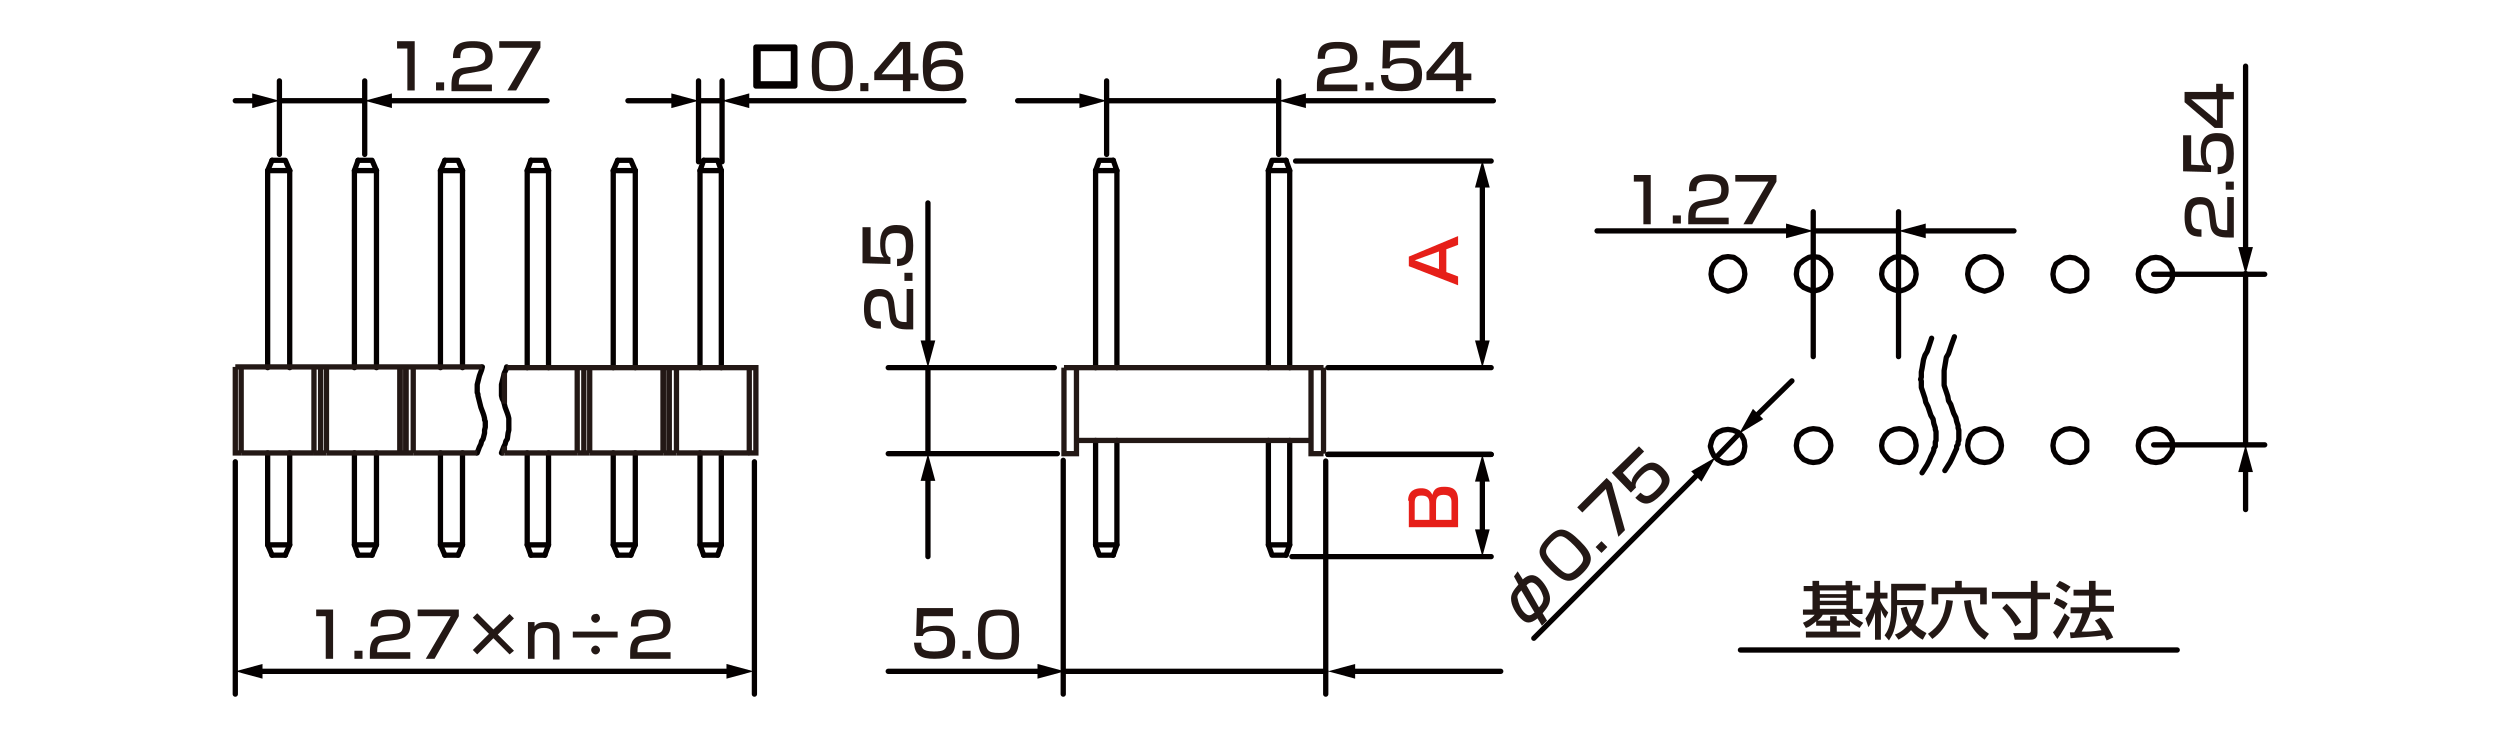 <?xml version="1.0" encoding="utf-8"?>
<!-- Generator: Adobe Illustrator 28.0.0, SVG Export Plug-In . SVG Version: 6.00 Build 0)  -->
<svg version="1.1" id="レイヤー_1" xmlns="http://www.w3.org/2000/svg" xmlns:xlink="http://www.w3.org/1999/xlink" x="0px"
	 y="0px" width="340px" height="99.6px" viewBox="0 0 340 99.6" style="enable-background:new 0 0 340 99.6;" xml:space="preserve">
<style type="text/css">
	.st0{fill:none;stroke:#040000;stroke-width:0.72;stroke-linecap:round;stroke-linejoin:round;stroke-miterlimit:10;}
	.st1{fill:none;stroke:#040000;stroke-width:0.72;stroke-linecap:round;stroke-linejoin:round;}
	.st2{fill:#040000;}
	.st3{fill:#E61F19;}
	.st4{fill:#231815;}
	.st5{fill:none;stroke:#231815;stroke-width:0.72;stroke-miterlimit:10;}
</style>
<g id="MH0305">
	<line class="st0" x1="246.6" y1="31.4" x2="258.2" y2="31.4"/>
	<line class="st0" x1="258.2" y1="48.5" x2="258.2" y2="28.8"/>
	<line class="st0" x1="246.6" y1="48.5" x2="246.6" y2="28.8"/>
	<line class="st0" x1="305.4" y1="37.2" x2="305.4" y2="60.5"/>
	<line class="st0" x1="292.9" y1="37.3" x2="308" y2="37.3"/>
	<line class="st0" x1="292.9" y1="60.5" x2="308" y2="60.5"/>
	<line class="st0" x1="236.5" y1="59" x2="233.4" y2="62.2"/>
	<polygon class="st0" points="249,37.3 248.9,36.5 248.5,35.9 248,35.4 247.4,35 246.6,34.9 246,35 245.3,35.4 244.7,35.9 
		244.4,36.5 244.3,37.3 244.4,37.9 244.7,38.6 245.3,39.1 246,39.4 246.6,39.6 247.4,39.4 248,39.1 248.5,38.6 248.9,37.9 	"/>
	<polygon class="st0" points="260.6,37.3 260.5,36.5 260.2,35.9 259.6,35.4 259,35 258.3,34.9 257.6,35 256.9,35.4 256.4,35.9 
		256,36.5 255.9,37.3 256,37.9 256.4,38.6 256.9,39.1 257.6,39.4 258.3,39.6 259,39.4 259.6,39.1 260.2,38.6 260.5,37.9 	"/>
	<polygon class="st0" points="272.2,37.3 272.1,36.5 271.8,35.9 271.2,35.4 270.6,35 269.9,34.9 269.2,35 268.5,35.4 268,35.9 
		267.7,36.5 267.6,37.3 267.7,37.9 268,38.6 268.5,39.1 269.2,39.4 269.9,39.6 270.6,39.4 271.2,39.1 271.8,38.6 272.1,37.9 	"/>
	<polygon class="st0" points="283.8,37.3 283.8,36.6 283.4,35.9 282.9,35.5 282.2,35.1 281.5,35 280.8,35.1 280.2,35.5 279.6,35.9 
		279.3,36.6 279.2,37.3 279.3,38 279.6,38.7 280.2,39.2 280.8,39.5 281.5,39.6 282.2,39.5 282.9,39.2 283.4,38.7 283.8,38 	"/>
	<polygon class="st0" points="272.2,60.6 272.1,59.9 271.8,59.2 271.2,58.7 270.6,58.4 269.9,58.3 269.2,58.4 268.5,58.7 268,59.2 
		267.7,59.9 267.6,60.6 267.7,61.3 268,61.9 268.5,62.5 269.2,62.8 269.9,62.9 270.6,62.8 271.2,62.5 271.8,61.9 272.1,61.3 	"/>
	<polygon class="st0" points="260.6,60.6 260.5,59.9 260.2,59.2 259.6,58.7 259,58.4 258.3,58.3 257.6,58.4 256.9,58.7 256.4,59.2 
		256,59.9 255.9,60.6 256,61.3 256.4,61.9 256.9,62.5 257.6,62.8 258.3,62.9 259,62.8 259.6,62.5 260.2,61.9 260.5,61.3 	"/>
	<polygon class="st0" points="249,60.6 248.9,59.9 248.5,59.2 248,58.7 247.4,58.4 246.6,58.3 246,58.4 245.3,58.7 244.7,59.2 
		244.4,59.9 244.3,60.6 244.4,61.3 244.7,61.9 245.3,62.5 246,62.8 246.6,62.9 247.4,62.8 248,62.5 248.5,61.9 248.9,61.3 	"/>
	<polygon class="st0" points="283.8,60.6 283.8,59.9 283.4,59.2 282.9,58.7 282.2,58.4 281.5,58.3 280.8,58.4 280.2,58.7 
		279.6,59.2 279.3,59.9 279.2,60.6 279.3,61.3 279.6,61.9 280.2,62.5 280.8,62.8 281.5,62.9 282.2,62.8 282.9,62.5 283.4,61.9 
		283.8,61.3 	"/>
	<polygon class="st0" points="295.5,37.3 295.4,36.6 295,35.9 294.5,35.5 293.9,35.1 293.2,35 292.5,35.1 291.8,35.5 291.3,35.9 
		290.9,36.6 290.8,37.3 290.9,38 291.3,38.7 291.8,39.2 292.5,39.5 293.2,39.6 293.9,39.5 294.5,39.2 295,38.7 295.4,38 	"/>
	<polygon class="st0" points="295.5,60.6 295.4,59.9 295,59.2 294.5,58.7 293.9,58.4 293.2,58.3 292.5,58.4 291.8,58.7 291.3,59.2 
		290.9,59.9 290.8,60.6 290.9,61.3 291.3,61.9 291.8,62.5 292.5,62.8 293.2,62.9 293.9,62.8 294.5,62.5 295,61.9 295.4,61.3 	"/>
	<polygon class="st0" points="237.3,37.3 237.2,36.5 236.9,35.9 236.4,35.4 235.8,35 235,34.9 234.3,35 233.6,35.4 233.1,35.9 
		232.8,36.5 232.7,37.3 232.8,37.9 233.1,38.6 233.6,39.1 234.3,39.4 235,39.6 235.8,39.4 236.4,39.1 236.9,38.6 237.2,37.9 	"/>
	<polygon class="st0" points="237.2,61.4 237.3,60.7 237.2,59.9 236.9,59.3 236.4,58.8 235.7,58.5 235,58.4 234.3,58.5 233.6,58.8 
		233.1,59.3 232.8,59.9 232.6,60.7 232.8,61.4 233.1,62 233.6,62.5 234.3,62.9 235,63 235.7,62.9 236.4,62.5 236.9,62.1 	"/>
	<polyline class="st0" points="265.8,45.8 265.4,46.9 265.2,47.5 265,48.1 264.7,48.6 264.6,49.2 264.5,49.8 264.4,50.4 264.4,51.9 
		264.4,52.2 264.4,52.4 264.5,52.7 264.7,53.3 264.9,53.9 265,54.5 265.3,55 265.7,56.2 266,56.8 266.1,57.3 266.3,57.9 266.3,58.2 
		266.4,58.5 266.4,59.9 266.3,60.1 266.3,60.4 266.1,60.7 266.1,61 266,61.2 265.5,62.3 265.2,62.9 264.5,64 	"/>
	<polyline class="st0" points="262.7,46 262.3,47.2 262.1,47.8 261.8,48.3 261.6,48.9 261.5,49.5 261.4,50.1 261.3,50.6 261.3,51.3 
		261.2,51.6 261.3,51.8 261.3,52.1 261.3,52.4 261.3,52.7 261.4,53 261.6,53.6 261.8,54.2 261.9,54.7 262.2,55.3 262.6,56.5 
		262.9,57 263,57.6 263.2,58.2 263.2,58.4 263.3,58.7 263.3,59.9 263.2,60.1 263.2,60.4 263.2,60.7 263,61 263,61.2 262.9,61.5 
		262.6,62.1 262.4,62.6 262.1,63.2 261.4,64.3 	"/>
	<line class="st0" x1="176.2" y1="21.9" x2="202.8" y2="21.9"/>
	<line class="st0" x1="180.6" y1="61.8" x2="202.8" y2="61.8"/>
	<line class="st0" x1="180.6" y1="50" x2="202.8" y2="50"/>
	<path class="st0" d="M201.6,49.2"/>
	<path class="st0" d="M201.6,61.8"/>
	<line class="st0" x1="175.7" y1="75.7" x2="202.8" y2="75.7"/>
	<line class="st0" x1="180.6" y1="61.8" x2="202.8" y2="61.8"/>
	<line class="st0" x1="38" y1="13.7" x2="49.6" y2="13.7"/>
	<line class="st0" x1="49.6" y1="21" x2="49.6" y2="11"/>
	<line class="st0" x1="38" y1="21" x2="38" y2="11"/>
	<line class="st0" x1="95" y1="13.7" x2="98.2" y2="13.7"/>
	<line class="st0" x1="98.2" y1="22" x2="98.2" y2="11"/>
	<line class="st0" x1="95" y1="22" x2="95" y2="11"/>
	<line class="st0" x1="173.9" y1="13.7" x2="150.5" y2="13.7"/>
	<line class="st0" x1="150.5" y1="21" x2="150.5" y2="11"/>
	<line class="st0" x1="173.9" y1="21" x2="173.9" y2="11"/>
	<line class="st0" x1="180.3" y1="62.7" x2="180.3" y2="94.4"/>
	<line class="st0" x1="144.6" y1="62.6" x2="144.6" y2="94.4"/>
	<line class="st0" x1="126.2" y1="50" x2="126.2" y2="61.7"/>
	<line class="st0" x1="143.8" y1="61.7" x2="120.8" y2="61.7"/>
	<line class="st0" x1="143.4" y1="50" x2="120.8" y2="50"/>
	<line class="st0" x1="102.6" y1="62.8" x2="102.6" y2="94.4"/>
	<line class="st0" x1="32" y1="62.8" x2="32" y2="94.4"/>
	<line class="st0" x1="236.7" y1="88.4" x2="296.1" y2="88.4"/>
	<polyline class="st0" points="151.4,21.8 151.9,23.2 149,23.2 	"/>
	<polyline class="st0" points="151.4,21.8 149.5,21.8 149,23.2 	"/>
	<polyline class="st0" points="172.5,23.2 173,21.8 174.9,21.8 	"/>
	<polyline class="st0" points="172.5,23.2 175.4,23.2 174.9,21.8 	"/>
	<polyline class="st0" points="151.4,75.5 151.9,74.1 149,74.1 	"/>
	<line class="st0" x1="149" y1="59.9" x2="149" y2="74.1"/>
	<polyline class="st0" points="151.4,75.5 149.5,75.5 149,74.1 	"/>
	<line class="st0" x1="151.9" y1="59.9" x2="151.9" y2="74.1"/>
	<line class="st0" x1="175.4" y1="59.9" x2="175.4" y2="74.1"/>
	<polyline class="st0" points="172.5,59.9 172.5,74.1 173,75.5 174.9,75.5 	"/>
	<polyline class="st0" points="172.5,74.1 175.4,74.1 174.9,75.5 	"/>
	<line class="st0" x1="149" y1="23.2" x2="149" y2="50"/>
	<line class="st0" x1="151.9" y1="23.2" x2="151.9" y2="50"/>
	<line class="st0" x1="175.4" y1="23.2" x2="175.4" y2="50"/>
	<line class="st0" x1="172.5" y1="23.2" x2="172.5" y2="50"/>
	<polyline class="st0" points="95.7,21.8 97.6,21.8 98.1,23.2 	"/>
	<polyline class="st0" points="95.7,21.8 95.2,23.2 98.1,23.2 	"/>
	<polyline class="st0" points="84,21.8 85.8,21.8 86.4,23.2 	"/>
	<polyline class="st0" points="84,21.8 83.4,23.2 86.4,23.2 	"/>
	<polyline class="st0" points="48.7,21.8 50.6,21.8 51.2,23.2 	"/>
	<polyline class="st0" points="48.7,21.8 48.2,23.2 51.2,23.2 	"/>
	<polyline class="st0" points="72.2,21.8 74.1,21.8 74.6,23.2 	"/>
	<polyline class="st0" points="72.2,21.8 71.7,23.2 74.6,23.2 	"/>
	<polyline class="st0" points="60.5,21.8 62.3,21.8 62.9,23.2 	"/>
	<polyline class="st0" points="60.5,21.8 59.9,23.2 62.9,23.2 	"/>
	<polyline class="st0" points="98.1,61.6 98.1,74.1 97.6,75.5 	"/>
	<line class="st0" x1="95.7" y1="75.5" x2="97.6" y2="75.5"/>
	<line class="st0" x1="95.2" y1="61.6" x2="95.2" y2="74.1"/>
	<polyline class="st0" points="95.7,75.5 95.2,74.1 98.1,74.1 	"/>
	<polyline class="st0" points="86.4,61.6 86.4,74.1 85.8,75.5 	"/>
	<line class="st0" x1="84" y1="75.5" x2="85.8" y2="75.5"/>
	<line class="st0" x1="83.4" y1="61.6" x2="83.4" y2="74.1"/>
	<polyline class="st0" points="84,75.5 83.4,74.1 86.4,74.1 	"/>
	<polyline class="st0" points="51.2,61.6 51.2,74.1 50.6,75.5 	"/>
	<line class="st0" x1="48.7" y1="75.5" x2="50.6" y2="75.5"/>
	<line class="st0" x1="48.2" y1="61.6" x2="48.2" y2="74.1"/>
	<polyline class="st0" points="48.7,75.5 48.2,74.1 51.2,74.1 	"/>
	<polyline class="st0" points="74.6,61.6 74.6,74.1 74.1,75.5 	"/>
	<line class="st0" x1="72.2" y1="75.5" x2="74.1" y2="75.5"/>
	<line class="st0" x1="71.7" y1="61.6" x2="71.7" y2="74.1"/>
	<polyline class="st0" points="72.2,75.5 71.7,74.1 74.6,74.1 	"/>
	<polyline class="st0" points="62.9,61.6 62.9,74.1 62.3,75.5 	"/>
	<line class="st0" x1="60.5" y1="75.5" x2="62.3" y2="75.5"/>
	<line class="st0" x1="59.9" y1="61.6" x2="59.9" y2="74.1"/>
	<polyline class="st0" points="60.5,75.5 59.9,74.1 62.9,74.1 	"/>
	<line class="st0" x1="51.2" y1="23.2" x2="51.2" y2="50"/>
	<line class="st0" x1="48.2" y1="23.2" x2="48.2" y2="50"/>
	<line class="st0" x1="74.6" y1="23.2" x2="74.6" y2="50"/>
	<line class="st0" x1="71.7" y1="23.2" x2="71.7" y2="50"/>
	<line class="st0" x1="62.9" y1="23.2" x2="62.9" y2="50"/>
	<line class="st0" x1="59.9" y1="23.2" x2="59.9" y2="50"/>
	<line class="st0" x1="98.1" y1="23.2" x2="98.1" y2="50"/>
	<line class="st0" x1="95.2" y1="23.2" x2="95.2" y2="50"/>
	<line class="st0" x1="86.4" y1="23.2" x2="86.4" y2="50"/>
	<line class="st0" x1="83.4" y1="23.2" x2="83.4" y2="50"/>
	<polyline class="st0" points="39.4,23.2 36.4,23.2 37,21.8 	"/>
	<polyline class="st0" points="39.4,23.2 38.8,21.8 37,21.8 	"/>
	<polyline class="st0" points="39.4,74.1 36.4,74.1 37,75.5 	"/>
	<line class="st0" x1="36.4" y1="61.6" x2="36.4" y2="74.1"/>
	<line class="st0" x1="37" y1="75.5" x2="38.8" y2="75.5"/>
	<polyline class="st0" points="38.8,75.5 39.4,74.1 39.4,61.6 	"/>
	<line class="st0" x1="36.4" y1="23.2" x2="36.4" y2="50"/>
	<line class="st0" x1="39.4" y1="23.2" x2="39.4" y2="50"/>
	<polyline class="st0" points="68.2,61.6 68.5,60.8 68.7,60.4 68.8,60 69,59.7 69.1,58.9 69.2,58.5 69.2,58.1 69.2,57.5 69.2,57.3 
		69.2,57.1 69.2,56.9 69.1,56.5 69,56.2 68.7,55.4 68.5,54.6 68.3,54.2 68.2,53.8 68.2,53.6 68.2,53.4 68.2,53.2 68.2,52.6 
		68.2,52.3 68.3,51.9 68.4,51.5 68.5,51.1 68.6,50.7 68.8,50.3 68.9,49.9 	"/>
	<polyline class="st0" points="64.9,61.6 65.2,60.8 65.4,60.4 65.5,60 65.7,59.7 65.8,59.3 65.9,58.9 65.9,58.5 66,58.1 66,57.9 
		66,57.7 66,57.5 66,57.3 65.9,57.1 65.9,56.9 65.8,56.5 65.7,56.2 65.4,55.4 65.2,54.6 65.1,54.2 65,53.8 65,53.6 64.9,53.4 
		64.9,53.2 64.9,52.6 64.9,52.3 65,51.9 65.1,51.5 65.2,51.1 65.5,50.3 65.6,49.9 	"/>
	<g>
		<line class="st1" x1="35" y1="91.3" x2="99.5" y2="91.3"/>
		<g>
			<polygon class="st2" points="35.7,92.3 32,91.3 35.7,90.3 			"/>
		</g>
		<g>
			<polygon class="st2" points="98.8,92.3 102.5,91.3 98.8,90.3 			"/>
		</g>
	</g>
	<g>
		<line class="st1" x1="34.9" y1="13.7" x2="32" y2="13.7"/>
		<g>
			<polygon class="st2" points="34.3,12.7 38,13.7 34.3,14.7 			"/>
		</g>
	</g>
	<g>
		<line class="st1" x1="52.6" y1="13.7" x2="74.4" y2="13.7"/>
		<g>
			<polygon class="st2" points="53.3,14.7 49.6,13.7 53.3,12.7 			"/>
		</g>
	</g>
	<g>
		<path class="st0" d="M108.1,6.4v5.3h-5.3V6.4H108.1z M103.1,6.6v4.8h4.8V6.6H103.1z"/>
	</g>
	<g>
		<line class="st1" x1="92" y1="13.7" x2="85.4" y2="13.7"/>
		<g>
			<polygon class="st2" points="91.3,12.7 95,13.7 91.3,14.7 			"/>
		</g>
	</g>
	<g>
		<line class="st1" x1="101.3" y1="13.7" x2="131.1" y2="13.7"/>
		<g>
			<polygon class="st2" points="101.9,14.7 98.2,13.7 101.9,12.7 			"/>
		</g>
	</g>
	<g>
		<line class="st1" x1="126.2" y1="47" x2="126.2" y2="27.6"/>
		<g>
			<polygon class="st2" points="127.2,46.3 126.2,50 125.2,46.3 			"/>
		</g>
	</g>
	<g>
		<line class="st1" x1="126.2" y1="64.7" x2="126.2" y2="75.7"/>
		<g>
			<polygon class="st2" points="125.2,65.4 126.2,61.7 127.2,65.4 			"/>
		</g>
	</g>
	<line class="st0" x1="144.8" y1="91.3" x2="180.3" y2="91.3"/>
	<g>
		<line class="st1" x1="141.8" y1="91.3" x2="120.8" y2="91.3"/>
		<g>
			<polygon class="st2" points="141.1,90.3 144.8,91.3 141.1,92.3 			"/>
		</g>
	</g>
	<g>
		<line class="st1" x1="183.6" y1="91.3" x2="204.1" y2="91.3"/>
		<g>
			<polygon class="st2" points="184.3,92.3 180.6,91.3 184.3,90.3 			"/>
		</g>
	</g>
	<g>
		<line class="st1" x1="147.5" y1="13.7" x2="138.4" y2="13.7"/>
		<g>
			<polygon class="st2" points="146.8,12.7 150.5,13.7 146.8,14.7 			"/>
		</g>
	</g>
	<g>
		<line class="st1" x1="177" y1="13.7" x2="203.1" y2="13.7"/>
		<g>
			<polygon class="st2" points="177.6,14.7 173.9,13.7 177.6,12.7 			"/>
		</g>
	</g>
	<g>
		<path class="st3" d="M198.3,32.1v1.2l-1.6,0.6V37l1.6,0.6v1.2l-6.7-2.6v-1.3L198.3,32.1z M195.7,36.6v-2.4l-3.3,1.2L195.7,36.6z"
			/>
	</g>
	<g>
		<line class="st1" x1="201.6" y1="24.9" x2="201.6" y2="47"/>
		<g>
			<polygon class="st2" points="200.6,25.5 201.6,21.8 202.6,25.5 			"/>
		</g>
		<g>
			<polygon class="st2" points="200.6,46.3 201.6,50 202.6,46.3 			"/>
		</g>
	</g>
	<g>
		<line class="st1" x1="201.6" y1="64.8" x2="201.6" y2="72.7"/>
		<g>
			<polygon class="st2" points="200.6,65.5 201.6,61.8 202.6,65.5 			"/>
		</g>
		<g>
			<polygon class="st2" points="200.6,72 201.6,75.7 202.6,72 			"/>
		</g>
	</g>
	<g>
		<path class="st3" d="M191.5,68.1c0-1.4,1-1.7,1.8-1.7c0.6,0,1.2,0.2,1.5,0.9c0.2-0.7,0.5-1.1,1.6-1.1s1.9,0.3,1.9,1.9v3.6h-6.7
			v-3.6H191.5z M192.4,70.7h2v-2.2c0-0.9-0.4-1.1-1.1-1.1c-0.7,0-0.9,0.3-0.9,1V70.7z M195.3,70.7h2.1v-2.4c0-0.6-0.2-1-1.1-1
			c-1,0-1,0.7-1,1.2V70.7z"/>
	</g>
	<g>
		<line class="st1" x1="238.6" y1="56.8" x2="243.7" y2="51.8"/>
		<g>
			<polygon class="st2" points="239.8,57 236.5,59 238.4,55.6 			"/>
		</g>
	</g>
	<g>
		<line class="st1" x1="231.1" y1="64.3" x2="208.6" y2="86.8"/>
		<g>
			<polygon class="st2" points="230,64.1 233.3,62.2 231.4,65.5 			"/>
		</g>
	</g>
	<g>
		<line class="st1" x1="243.6" y1="31.4" x2="217.2" y2="31.4"/>
		<g>
			<polygon class="st2" points="242.9,30.4 246.6,31.4 242.9,32.4 			"/>
		</g>
	</g>
	<g>
		<line class="st1" x1="261.3" y1="31.4" x2="273.9" y2="31.4"/>
		<g>
			<polygon class="st2" points="261.9,32.4 258.2,31.4 261.9,30.4 			"/>
		</g>
	</g>
	<g>
		<line class="st1" x1="305.4" y1="34.2" x2="305.4" y2="9"/>
		<g>
			<polygon class="st2" points="306.4,33.6 305.4,37.3 304.4,33.6 			"/>
		</g>
	</g>
	<g>
		<line class="st1" x1="305.4" y1="63.6" x2="305.4" y2="69.3"/>
		<g>
			<polygon class="st2" points="304.4,64.2 305.4,60.5 306.4,64.2 			"/>
		</g>
	</g>
	<g>
		<path class="st4" d="M247,84.5c-0.6,0.5-1,0.8-1.4,0.9l-0.4-0.7c0.5-0.2,1.2-0.6,1.6-1.1h-1.6v-0.7h1.3v-2.5h-1.2v-0.7h1.2V79h0.9
			v0.6h3.6V79h0.9v0.6h1.1v0.7h-1v2.5h1.3v0.7h-1.5c0.5,0.6,0.9,0.8,1.6,1.2l-0.5,0.7c-0.5-0.3-0.9-0.5-1.3-0.9v0.6h-1.8v0.8h3.2
			v0.8h-7.4v-0.8h3.3v-0.8H247V84.5z M248.9,84.4v-0.6h0.9v0.6h1.7c-0.4-0.4-0.5-0.6-0.7-0.8h-2.9c-0.1,0.2-0.3,0.5-0.7,0.8H248.9z
			 M247.5,80.3v0.5h3.6v-0.5H247.5z M247.5,81.3v0.4h3.6v-0.4H247.5z M247.5,82.3v0.5h3.6v-0.5H247.5z"/>
		<path class="st4" d="M253.7,84.1c0.6-0.8,1-1.7,1.2-2.7h-1.1v-0.8h1.1V79h0.8v1.6h1v0.8h-1v0.3c0.2,0.4,0.5,1,1.1,1.6l-0.4,0.8
			c-0.2-0.3-0.4-0.6-0.6-1.2V87H255v-3.7c-0.3,1-0.7,1.7-0.9,2L253.7,84.1z M261.6,82.2c-0.1,0.4-0.4,1.6-1.1,2.8
			c0.5,0.6,1.2,0.9,1.5,1.1l-0.5,0.9c-0.4-0.2-1-0.6-1.6-1.3c-0.7,0.8-1.4,1.1-1.7,1.3l-0.5-0.7c0.3-0.1,1-0.4,1.7-1.2
			c-0.4-0.7-0.7-1.4-0.9-2.4l0.8-0.2c0.2,0.6,0.4,1.2,0.7,1.8c0.5-0.9,0.7-1.6,0.8-2H258v0.6c0,1-0.2,2-0.3,2.4
			c-0.2,0.9-0.5,1.3-0.8,1.8l-0.6-0.7c0.3-0.4,0.9-1.2,0.9-3.5v-3.5h4.7v0.9H258v1.3h3.6V82.2z"/>
		<path class="st4" d="M265.6,81.7c-0.4,3.4-2,4.6-2.8,5.2l-0.6-0.7c1.6-1.1,2.2-2.2,2.5-4.6L265.6,81.7z M262.6,79.9h3.3V79h0.9
			v0.9h3.4v2.3h-0.9v-1.4h-5.7v1.4h-0.9v-2.3H262.6z M269.9,87c-2.1-1.4-2.6-3.6-2.8-5.3l0.9-0.1c0.3,2.5,1,3.6,2.5,4.6L269.9,87z"
			/>
		<path class="st4" d="M270.9,80.5h5.3V79h0.9v1.6h1.7v0.9h-1.7v4.6c0,0.9-0.7,0.9-1,0.9H274l-0.2-0.9h2c0.4,0,0.4-0.2,0.4-0.4v-4.3
			h-5.3V80.5z M272.9,82.1c0.3,0.3,1.4,1.4,2,2.5l-0.8,0.6c-0.5-1-0.9-1.6-1.8-2.5L272.9,82.1z"/>
		<path class="st4" d="M281.5,84c-0.4,0.8-1.1,2.1-1.7,2.9l-0.6-0.9c0.4-0.4,0.7-0.9,1.6-2.6L281.5,84z M279.7,81.3
			c0.7,0.3,1.1,0.5,1.5,0.8l-0.5,0.8c-0.4-0.3-0.9-0.6-1.4-0.8L279.7,81.3z M280.1,79c0.3,0.1,1.2,0.6,1.5,0.8l-0.6,0.8
			c-0.4-0.3-0.5-0.4-1.4-0.9L280.1,79z M284.3,83.3c-0.3,1-0.7,1.7-1.2,2.6c1,0,1.4,0,2.7-0.2c-0.3-0.6-0.7-1.1-0.9-1.3l0.8-0.4
			c0.8,0.9,1.4,2,1.7,2.7l-0.9,0.4c-0.1-0.3-0.2-0.4-0.3-0.7c-1.2,0.2-3.7,0.3-4.6,0.4l-0.1-0.8c0.1,0,0.6,0,0.6,0
			c0.6-1,0.9-1.7,1.1-2.6h-1.6v-0.8h2.5V81H282v-0.8h2.1V79h0.9v1.2h2.1V81H285v1.4h2.5v0.8h-3.2V83.3z"/>
	</g>
	<g>
		<line class="st5" x1="144.7" y1="50" x2="180" y2="50"/>
		<line class="st5" x1="146.4" y1="59.9" x2="178.3" y2="59.9"/>
		<polyline class="st5" points="144.7,50 144.7,61.7 146.4,61.7 146.4,50 		"/>
		<polyline class="st5" points="178.3,50 178.3,61.7 180,61.7 		"/>
		<line class="st5" x1="180" y1="50" x2="180" y2="61.7"/>
	</g>
	<g>
		<path class="st5" d="M91,61.6"/>
		<path class="st5" d="M68.7,61.7"/>
		<line class="st5" x1="78.5" y1="61.6" x2="68.6" y2="61.6"/>
		<line class="st5" x1="78.5" y1="61.6" x2="80.2" y2="61.6"/>
		<line class="st5" x1="90.2" y1="61.6" x2="80.2" y2="61.6"/>
		<line class="st5" x1="80.2" y1="50" x2="80.2" y2="61.6"/>
		<line class="st5" x1="78.5" y1="50" x2="78.5" y2="61.6"/>
		<line class="st5" x1="79.4" y1="50" x2="79.4" y2="61.6"/>
		<line class="st5" x1="68.6" y1="50.7" x2="68.6" y2="54.9"/>
		<line class="st5" x1="68.2" y1="61.6" x2="68.6" y2="61.6"/>
		<path class="st5" d="M67.8,50"/>
		<line class="st5" x1="91" y1="50" x2="91" y2="61.6"/>
		<line class="st5" x1="90.2" y1="50" x2="90.2" y2="61.6"/>
		<line class="st5" x1="101.9" y1="50" x2="101.9" y2="61.6"/>
		<line class="st5" x1="91" y1="50" x2="91" y2="61.6"/>
		<line class="st5" x1="90.2" y1="50" x2="90.2" y2="61.6"/>
		<line class="st5" x1="92" y1="50" x2="92" y2="61.6"/>
		<line class="st5" x1="101.9" y1="61.6" x2="92" y2="61.6"/>
		<line class="st5" x1="90.2" y1="61.6" x2="92" y2="61.6"/>
		<polyline class="st5" points="68.9,50 102.8,50 102.8,61.6 101.8,61.6 		"/>
	</g>
	<g>
		<path class="st5" d="M55.2,61.6"/>
		<path class="st5" d="M32.9,61.7"/>
		<line class="st5" x1="42.7" y1="61.6" x2="32.8" y2="61.6"/>
		<line class="st5" x1="42.7" y1="61.6" x2="44.4" y2="61.6"/>
		<line class="st5" x1="54.4" y1="61.6" x2="44.4" y2="61.6"/>
		<line class="st5" x1="44.4" y1="49.9" x2="44.4" y2="61.6"/>
		<line class="st5" x1="42.7" y1="49.9" x2="42.7" y2="61.6"/>
		<line class="st5" x1="43.6" y1="49.9" x2="43.6" y2="61.6"/>
		<line class="st5" x1="32.8" y1="49.9" x2="32.8" y2="61.6"/>
		<polyline class="st5" points="32,49.9 32,61.6 32.8,61.6 		"/>
		<line class="st5" x1="55.2" y1="49.9" x2="55.2" y2="61.6"/>
		<line class="st5" x1="54.4" y1="49.9" x2="54.4" y2="61.6"/>
		<line class="st5" x1="55.2" y1="49.9" x2="55.2" y2="61.6"/>
		<line class="st5" x1="54.4" y1="49.9" x2="54.4" y2="61.6"/>
		<line class="st5" x1="56.2" y1="49.9" x2="56.2" y2="61.6"/>
		<line class="st5" x1="64.9" y1="61.6" x2="56.2" y2="61.6"/>
		<line class="st5" x1="54.4" y1="61.6" x2="56.2" y2="61.6"/>
		<line class="st5" x1="32" y1="49.9" x2="65.6" y2="49.9"/>
	</g>
	<line class="st5" x1="68.6" y1="60.7" x2="68.6" y2="61.6"/>
	<g>
		<path class="st4" d="M181.2,10c-0.6,0.1-1.1,0.2-1.1,1.3v0.2h4.5v0.9h-5.5v-0.7c0-1.1,0.1-2.3,1.7-2.5l1.7-0.2
			c0.8-0.1,1.1-0.3,1.1-1.2c0-0.8-0.4-1.2-1.7-1.2c-1.4,0-1.7,0.3-1.7,1.4h-1c0-1.4,0.4-2.3,2.7-2.3c1.3,0,2.7,0.2,2.7,2.1
			c0,0.9-0.3,1.3-0.7,1.6c-0.3,0.2-0.6,0.3-1.1,0.4L181.2,10z"/>
		<path class="st4" d="M186.8,11.2v1.1h-1.1v-1.1H186.8z"/>
		<path class="st4" d="M193.1,5.6v0.9h-4L189,8.4c0.2-0.2,0.6-0.5,1.9-0.5c1.3,0,2.5,0.4,2.5,2.2c0,1.6-0.6,2.3-2.8,2.3
			c-1.9,0-2.7-0.5-2.8-2.2h1c0,0.6,0,1.2,1.7,1.2c1.3,0,1.8-0.2,1.8-1.3c0-0.8-0.1-1.5-1.6-1.5c-1.4,0-1.6,0.4-1.7,0.7h-1l0.1-3.8h5
			V5.6z"/>
		<path class="st4" d="M199,5.6V10h1.1v0.9H199v1.5h-1v-1.5h-4V9.8l3.5-4.1h1.5V5.6z M197.9,6.5L195,10h2.9V6.5z"/>
	</g>
	<g>
		<path class="st4" d="M56.4,5.6v6.7h-1V6.6H54v-1H56.4z"/>
		<path class="st4" d="M60.4,11.2v1.1h-1.1v-1.1H60.4z"/>
		<path class="st4" d="M63.5,10c-0.6,0.1-1.1,0.2-1.1,1.3v0.2h4.5v0.9h-5.5v-0.7c0-1.1,0.1-2.3,1.7-2.5L64.8,9
			C65.6,8.7,66,8.5,66,7.7s-0.4-1.2-1.7-1.2c-1.4,0-1.7,0.3-1.7,1.4h-1c0-1.4,0.4-2.3,2.7-2.3c1.3,0,2.7,0.2,2.7,2.1
			c0,0.9-0.3,1.3-0.7,1.6c-0.3,0.2-0.6,0.3-1.1,0.4L63.5,10z"/>
		<path class="st4" d="M73.5,5.6v0.9l-3.3,5.8H69l3.4-5.8h-4.5V5.6H73.5z"/>
	</g>
	<g>
		<path class="st4" d="M301.4,30.2c0.1,0.6,0.2,1.1,1.3,1.1h0.2v-4.5h0.9v5.5h-0.7c-1.1,0-2.3-0.1-2.5-1.7l-0.2-1.7
			c-0.1-0.8-0.3-1.1-1.2-1.1c-0.8,0-1.2,0.4-1.2,1.7c0,1.4,0.3,1.7,1.4,1.7v1c-1.4,0-2.3-0.4-2.3-2.7c0-1.3,0.2-2.7,2.1-2.7
			c0.9,0,1.3,0.3,1.6,0.7c0.2,0.3,0.3,0.6,0.4,1.1L301.4,30.2z"/>
		<path class="st4" d="M302.7,24.7h1.1v1.1h-1.1V24.7z"/>
		<path class="st4" d="M297.1,18.4h0.9v4l1.8,0.1c-0.2-0.2-0.5-0.6-0.5-1.9s0.4-2.5,2.2-2.5c1.6,0,2.3,0.6,2.3,2.8
			c0,1.9-0.5,2.7-2.2,2.8v-1c0.6,0,1.2,0,1.2-1.7c0-1.3-0.2-1.8-1.3-1.8c-0.8,0-1.5,0.1-1.5,1.6c0,1.4,0.4,1.6,0.7,1.7v0.9l-3.8-0.1
			v-4.9H297.1z"/>
		<path class="st4" d="M297.1,12.5h4.3v-1.1h0.9v1.1h1.5v1h-1.5v3.9h-1.1l-4.1-3.5L297.1,12.5L297.1,12.5z M298,13.5l3.5,2.9v-2.9
			H298z"/>
	</g>
	<g>
		<path class="st4" d="M224.5,23.8v6.7h-1v-5.8h-1.3v-0.9C222.2,23.8,224.5,23.8,224.5,23.8z"/>
		<path class="st4" d="M228.6,29.3v1.1h-1.1v-1.1H228.6z"/>
		<path class="st4" d="M231.7,28.1c-0.6,0.1-1.1,0.2-1.1,1.3v0.2h4.5v0.9h-5.5v-0.7c0-1.1,0.1-2.3,1.7-2.5L233,27
			c0.8-0.1,1.1-0.3,1.1-1.2c0-0.8-0.4-1.2-1.7-1.2c-1.4,0-1.7,0.3-1.7,1.4h-1c0-1.4,0.4-2.3,2.7-2.3c1.3,0,2.7,0.2,2.7,2.1
			c0,0.9-0.3,1.3-0.7,1.6c-0.3,0.2-0.6,0.3-1.1,0.4L231.7,28.1z"/>
		<path class="st4" d="M241.6,23.8v0.9l-3.3,5.8h-1.2l3.4-5.8H236v-0.9C236,23.8,241.6,23.8,241.6,23.8z"/>
	</g>
	<g>
		<path class="st4" d="M206.4,77.7l0.7,1.1c1.1-1,1.9-0.5,2.4,0c0.7,0.7,1.3,1.8,1.3,2.6c0,0.6-0.2,1.1-1,2l0.6,1l-0.7,0.7l-0.6-1
			c-1,0.8-1.6,0.7-2.3,0s-1.3-1.8-1.3-2.7c0-0.6,0.3-1.1,1-1.9l-0.6-1.1L206.4,77.7z M206.9,80.3c-0.5,0.5-0.6,0.8-0.5,1.1
			c0.1,0.6,0.4,1.4,0.9,1.9c0.6,0.6,0.9,0.4,1.4,0L206.9,80.3z M209.3,82.6c0.5-0.5,0.6-0.9,0.6-1.3c-0.1-0.4-0.3-1.1-0.9-1.7
			c-0.6-0.6-1-0.4-1.4,0L209.3,82.6z"/>
		<path class="st4" d="M214.9,73.6c1.7,1.7,2,2.7,0.4,4.3c-1.6,1.6-2.6,1.4-4.4-0.4c-1.9-1.9-2-2.8-0.4-4.4
			C212,71.5,213,71.7,214.9,73.6z M211.5,76.8c1.5,1.5,1.9,1.6,3.1,0.4c1.1-1.1,0.9-1.5-0.5-3c-1.6-1.6-2-1.6-3.1-0.5
			C209.9,74.9,210,75.3,211.5,76.8z"/>
		<path class="st4" d="M217.8,73.6l0.8,0.8l-0.8,0.8l-0.8-0.8L217.8,73.6z"/>
		<path class="st4" d="M218.5,65l0.7,0.7l1.8,6.4l-0.9,0.9l-1.7-6.5l-3.2,3.2l-0.7-0.7L218.5,65z"/>
		<path class="st4" d="M222.9,60.7l0.7,0.7l-2.9,2.9l1.2,1.3c0-0.3,0.1-0.8,1-1.7c1-1,2-1.5,3.3-0.2c1.1,1.1,1.3,2.1-0.3,3.6
			c-1.4,1.4-2.3,1.6-3.5,0.4l0.7-0.7c0.5,0.4,0.9,0.9,2.1-0.3c0.9-0.9,1.1-1.4,0.3-2.2c-0.6-0.6-1.1-1-2.2,0.1c-1,1-0.9,1.4-0.8,1.7
			l-0.7,0.7l-2.6-2.7L222.9,60.7z"/>
	</g>
	<g>
		<path class="st4" d="M116,9.1c0,2.5-0.5,3.3-2.8,3.3s-2.8-0.8-2.8-3.4s0.5-3.4,2.8-3.4S116,6.4,116,9.1z M111.4,9.1
			c0,2.1,0.2,2.5,1.9,2.5c1.5,0,1.7-0.4,1.7-2.5c0-2.2-0.2-2.6-1.8-2.6C111.6,6.5,111.4,6.9,111.4,9.1z"/>
		<path class="st4" d="M118.1,11.3v1.1H117v-1.1H118.1z"/>
		<path class="st4" d="M123.8,5.7V10h1.1v0.9h-1.1v1.5h-1v-1.5h-3.9V9.8l3.5-4.1C122.4,5.7,123.8,5.7,123.8,5.7z M122.8,6.6
			l-2.9,3.5h2.9V6.6z"/>
		<path class="st4" d="M129.9,7.5c0-0.4,0-1-1.5-1c-1.2,0-1.5,0.3-1.6,0.7c-0.1,0.3-0.2,0.8-0.2,1.6c0.5-0.6,1.3-0.7,1.9-0.7
			c1.2,0,2.5,0.3,2.5,2.1c0,1.6-0.8,2.2-2.7,2.2c-2.3,0-2.8-0.9-2.8-3.4c0-3.1,1.1-3.4,2.9-3.4c0.8,0,2.5,0,2.5,1.9H129.9z
			 M126.6,10.3c0,1.1,0.9,1.2,1.7,1.2c1.5,0,1.7-0.4,1.7-1.3c0-0.7-0.3-1.2-1.7-1.2C126.9,9,126.6,9.6,126.6,10.3z"/>
	</g>
	<g>
		<path class="st4" d="M45.3,82.9v6.7h-1v-5.8H43v-0.9C43,82.9,45.3,82.9,45.3,82.9z"/>
		<path class="st4" d="M49.3,88.5v1.1h-1.1v-1.1H49.3z"/>
		<path class="st4" d="M52.4,87.2c-0.6,0.1-1.1,0.2-1.1,1.3v0.2h4.5v0.9h-5.5v-0.7c0-1.1,0.1-2.3,1.7-2.5l1.7-0.2
			c0.8-0.1,1.1-0.3,1.1-1.2c0-0.8-0.4-1.2-1.7-1.2c-1.4,0-1.7,0.3-1.7,1.4h-1c0-1.4,0.4-2.3,2.7-2.3c1.3,0,2.7,0.2,2.7,2.1
			c0,0.9-0.3,1.3-0.7,1.6c-0.3,0.2-0.6,0.3-1.1,0.4L52.4,87.2z"/>
		<path class="st4" d="M62.4,82.9v0.9l-3.3,5.8h-1.2l3.4-5.8h-4.5v-0.9H62.4z"/>
		<path class="st4" d="M69.3,83.5l0.6,0.6l-2.2,2.2l2.2,2.2L69.3,89l-2.2-2.2L64.9,89l-0.6-0.6l2.2-2.2L64.3,84l0.6-0.6l2.2,2.2
			L69.3,83.5z"/>
		<path class="st4" d="M72.7,84.6v0.6c0.4-0.6,1.2-0.6,1.6-0.6c0.5,0,1.8,0,1.8,1.7v3.4h-0.9v-3.3c0-0.4-0.1-1-1.2-1
			c-1.2,0-1.3,0.6-1.3,1.3v2.9h-0.9v-5H72.7z"/>
		<path class="st4" d="M84,85.9v0.8h-6.1v-0.8H84z M81.6,84.1c0,0.3-0.3,0.6-0.6,0.6c-0.3,0-0.6-0.3-0.6-0.6c0-0.4,0.3-0.6,0.6-0.6
			C81.3,83.4,81.6,83.7,81.6,84.1z M81.6,88.4c0,0.3-0.3,0.6-0.6,0.6c-0.3,0-0.6-0.3-0.6-0.6c0-0.3,0.3-0.6,0.6-0.6
			C81.3,87.8,81.6,88.1,81.6,88.4z"/>
		<path class="st4" d="M87.8,87.2c-0.6,0.1-1.1,0.2-1.1,1.3v0.2h4.5v0.9h-5.5v-0.7c0-1.1,0.1-2.3,1.7-2.5l1.7-0.2
			c0.8-0.1,1.1-0.3,1.1-1.2c0-0.8-0.4-1.2-1.7-1.2c-1.4,0-1.7,0.3-1.7,1.4h-1c0-1.4,0.4-2.3,2.7-2.3c1.3,0,2.7,0.2,2.7,2.1
			c0,0.9-0.3,1.3-0.7,1.6c-0.3,0.2-0.6,0.3-1.1,0.4L87.8,87.2z"/>
	</g>
	<g>
		<path class="st4" d="M121.8,42.7c0.1,0.6,0.2,1.1,1.3,1.1h0.2v-4.5h0.9v5.5h-0.7c-1.1,0-2.3-0.1-2.5-1.7l-0.2-1.7
			c-0.1-0.8-0.3-1.1-1.2-1.1c-0.8,0-1.2,0.4-1.2,1.7c0,1.4,0.3,1.7,1.4,1.7v1c-1.4,0-2.3-0.4-2.3-2.7c0-1.3,0.2-2.7,2.1-2.7
			c0.9,0,1.3,0.3,1.6,0.7c0.2,0.3,0.3,0.6,0.4,1.1L121.8,42.7z"/>
		<path class="st4" d="M123,37.1h1.1v1.1H123V37.1z"/>
		<path class="st4" d="M117.5,30.9h0.9v4l1.8,0.1c-0.2-0.2-0.5-0.6-0.5-1.9c0-1.3,0.4-2.5,2.2-2.5c1.6,0,2.3,0.6,2.3,2.8
			c0,1.9-0.5,2.7-2.2,2.8v-1c0.6,0,1.2,0,1.2-1.7c0-1.3-0.2-1.8-1.3-1.8c-0.8,0-1.5,0.1-1.5,1.6c0,1.4,0.4,1.6,0.7,1.7v0.9l-3.8-0.1
			v-4.9H117.5z"/>
	</g>
	<g>
		<path class="st4" d="M129.6,82.9v0.9h-4l-0.1,1.8c0.2-0.2,0.6-0.5,1.9-0.5s2.5,0.4,2.5,2.2c0,1.6-0.6,2.3-2.8,2.3
			c-1.9,0-2.7-0.5-2.8-2.2h1c0,0.6,0,1.2,1.7,1.2c1.3,0,1.8-0.2,1.8-1.3c0-0.8-0.1-1.5-1.6-1.5c-1.4,0-1.6,0.4-1.7,0.7h-0.9l0.1-3.8
			h4.9V82.9z"/>
		<path class="st4" d="M132,88.5v1.1h-1.1v-1.1H132z"/>
		<path class="st4" d="M138.6,86.4c0,2.5-0.5,3.3-2.8,3.3s-2.8-0.8-2.8-3.4s0.5-3.4,2.8-3.4C138.2,82.9,138.6,83.7,138.6,86.4z
			 M134,86.3c0,2.1,0.2,2.5,1.9,2.5c1.5,0,1.7-0.4,1.7-2.5c0-2.2-0.2-2.6-1.8-2.6C134.2,83.8,134,84.2,134,86.3z"/>
	</g>
</g>
</svg>

